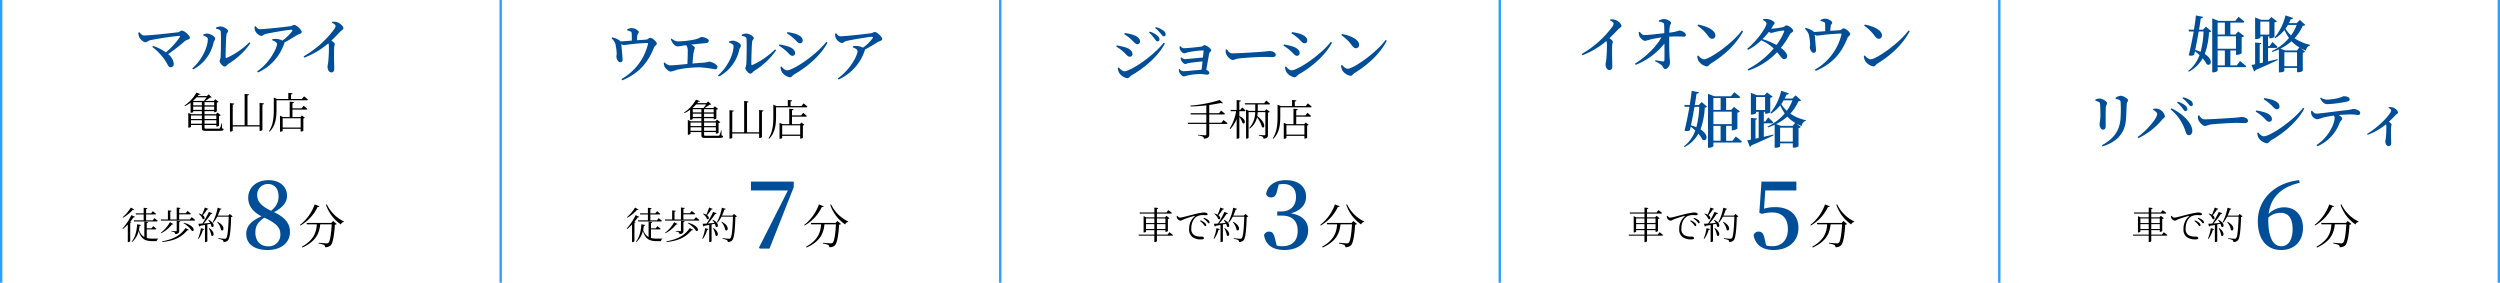 <svg xmlns="http://www.w3.org/2000/svg" width="1061" height="120" viewBox="0 0 1061 120">
  <g id="グループ_522" data-name="グループ 522" transform="translate(1180 -1728.75)">
    <path id="パス_6847" data-name="パス 6847" d="M0,0V120" transform="translate(-967.5 1728.75)" fill="none" stroke="#2d9dff" stroke-width="1"/>
    <path id="パス_6855" data-name="パス 6855" d="M0,0V120" transform="translate(-1179.5 1728.75)" fill="none" stroke="#2d9dff" stroke-width="1"/>
    <path id="パス_6839" data-name="パス 6839" d="M0,0V120" transform="translate(-755.5 1728.75)" fill="none" stroke="#2d9dff" stroke-width="1"/>
    <path id="パス_6835" data-name="パス 6835" d="M0,0V120" transform="translate(-543.5 1728.75)" fill="none" stroke="#2d9dff" stroke-width="1"/>
    <path id="パス_6829" data-name="パス 6829" d="M0,0V120" transform="translate(-331.5 1728.75)" fill="none" stroke="#2d9dff" stroke-width="1"/>
    <path id="パス_6827" data-name="パス 6827" d="M0,0V120" transform="translate(-119.5 1728.75)" fill="none" stroke="#2d9dff" stroke-width="1"/>
    <path id="パス_6849" data-name="パス 6849" d="M-23.454-1.98V-3.492h4.626V-1.98Zm4.626-3.51V-4h-4.626V-5.49Zm6.138,0V-4h-5V-5.49Zm-5,3.51V-3.492h5V-1.98ZM-22.5-7.866v-1.4h3.672v1.4Zm5.67-5.328a11.593,11.593,0,0,1-1.134,1.53h-4.32l-.252-.108a13.9,13.9,0,0,0,1.476-1.422ZM-22.5-11.16h3.672v1.368H-22.5Zm8.892,0v1.368h-4.086V-11.16Zm-4.086,3.294v-1.4h4.086v1.4Zm7.38,5.706h-.18a7.681,7.681,0,0,1-.684,2.088c-.126.18-.342.18-.666.18H-16.7c-.936,0-.99-.018-.99-.522V-1.44h5v.648h.18c.378,0,.954-.252.972-.378v-4.1a1.341,1.341,0,0,0,.738-.36l-1.422-1.1-.63.7h-4.842V-7.344h4.086v.486h.18a1.388,1.388,0,0,0,.954-.414v-3.672a1.565,1.565,0,0,0,.738-.342l-1.4-1.08-.648.7h-3.636a21.627,21.627,0,0,0,2.07-1.4c.342-.018.576-.036.7-.18l-1.314-1.206-.738.72h-3.888a7.908,7.908,0,0,0,.5-.648c.45.072.594,0,.684-.18l-1.728-.63A15.9,15.9,0,0,1-26.19-9.738l.162.252a13.34,13.34,0,0,0,2.412-1.44v4.284h.18c.558,0,.936-.288.936-.4v-.306h3.672V-6.03h-4.5l-1.26-.576V-.324h.18c.468,0,.954-.27.954-.4v-.72h4.626V-.414c0,1.332.216,1.458,2.16,1.458h4.716C-9.99,1.044-9.63.864-9.63.4c0-.2-.072-.27-.648-.432ZM5.67-10.818v9.45H.54V-13.95c.432-.072.594-.234.63-.486l-1.854-.216V-1.368h-5.04v-8.694c.468-.054.612-.234.648-.486l-1.836-.2V1.35h.234c.45,0,.954-.288.954-.45V-.828H5.67V1.044H5.9c.468,0,.972-.27.972-.414V-10.116c.468-.072.612-.252.666-.5ZM23.094-4.3V-.378H15.462V-4.3Zm.4-4.212H19.62v-2.16c.45-.072.612-.252.648-.5l-1.818-.18v6.534H15.66l-1.332-.558V1.386h.18c.576,0,.954-.252.954-.36V.162h7.632V1.314h.162a1.312,1.312,0,0,0,.99-.36V-4.212a1.136,1.136,0,0,0,.648-.306l-1.278-.99-.576.684H19.62V-7.992h5.832q.405,0,.486-.27c-.612-.576-1.566-1.35-1.566-1.35Zm.144-3.978H19.008V-14.4c.45-.072.63-.252.666-.5l-1.818-.18v2.592H13.068L11.7-13.068v4.986c0,3.186-.216,6.552-2.034,9.252l.252.2C12.654-1.3,12.852-5.13,12.852-8.1v-3.852h12.87c.252,0,.414-.09.45-.288-.612-.576-1.62-1.386-1.62-1.386Z" transform="translate(-1075.5 1783.25)"/>
    <path id="パス_6845" data-name="パス 6845" d="M-23.454-1.98V-3.492h4.626V-1.98Zm4.626-3.51V-4h-4.626V-5.49Zm6.138,0V-4h-5V-5.49Zm-5,3.51V-3.492h5V-1.98ZM-22.5-7.866v-1.4h3.672v1.4Zm5.67-5.328a11.593,11.593,0,0,1-1.134,1.53h-4.32l-.252-.108a13.9,13.9,0,0,0,1.476-1.422ZM-22.5-11.16h3.672v1.368H-22.5Zm8.892,0v1.368h-4.086V-11.16Zm-4.086,3.294v-1.4h4.086v1.4Zm7.38,5.706h-.18a7.681,7.681,0,0,1-.684,2.088c-.126.18-.342.18-.666.18H-16.7c-.936,0-.99-.018-.99-.522V-1.44h5v.648h.18c.378,0,.954-.252.972-.378v-4.1a1.341,1.341,0,0,0,.738-.36l-1.422-1.1-.63.7h-4.842V-7.344h4.086v.486h.18a1.388,1.388,0,0,0,.954-.414v-3.672a1.565,1.565,0,0,0,.738-.342l-1.4-1.08-.648.7h-3.636a21.627,21.627,0,0,0,2.07-1.4c.342-.018.576-.036.7-.18l-1.314-1.206-.738.72h-3.888a7.908,7.908,0,0,0,.5-.648c.45.072.594,0,.684-.18l-1.728-.63A15.9,15.9,0,0,1-26.19-9.738l.162.252a13.34,13.34,0,0,0,2.412-1.44v4.284h.18c.558,0,.936-.288.936-.4v-.306h3.672V-6.03h-4.5l-1.26-.576V-.324h.18c.468,0,.954-.27.954-.4v-.72h4.626V-.414c0,1.332.216,1.458,2.16,1.458h4.716C-9.99,1.044-9.63.864-9.63.4c0-.2-.072-.27-.648-.432ZM5.67-10.818v9.45H.54V-13.95c.432-.072.594-.234.63-.486l-1.854-.216V-1.368h-5.04v-8.694c.468-.054.612-.234.648-.486l-1.836-.2V1.35h.234c.45,0,.954-.288.954-.45V-.828H5.67V1.044H5.9c.468,0,.972-.27.972-.414V-10.116c.468-.072.612-.252.666-.5ZM23.094-4.3V-.378H15.462V-4.3Zm.4-4.212H19.62v-2.16c.45-.072.612-.252.648-.5l-1.818-.18v6.534H15.66l-1.332-.558V1.386h.18c.576,0,.954-.252.954-.36V.162h7.632V1.314h.162a1.312,1.312,0,0,0,.99-.36V-4.212a1.136,1.136,0,0,0,.648-.306l-1.278-.99-.576.684H19.62V-7.992h5.832q.405,0,.486-.27c-.612-.576-1.566-1.35-1.566-1.35Zm.144-3.978H19.008V-14.4c.45-.072.63-.252.666-.5l-1.818-.18v2.592H13.068L11.7-13.068v4.986c0,3.186-.216,6.552-2.034,9.252l.252.2C12.654-1.3,12.852-5.13,12.852-8.1v-3.852h12.87c.252,0,.414-.09.45-.288-.612-.576-1.62-1.386-1.62-1.386Z" transform="translate(-863.5 1786.25)"/>
    <path id="パス_6846" data-name="パス 6846" d="M-12.15-5.4H-17.3V-8.928h6.21c.252,0,.432-.09.468-.288-.63-.558-1.638-1.35-1.638-1.35l-.9,1.116H-17.3v-3.492c1.818-.252,3.492-.54,4.86-.864.486.2.81.2.972.036l-1.386-1.3a55,55,0,0,1-12.474,2.394l.072.36c2.232-.036,4.554-.216,6.714-.468v3.33h-6.7l.144.522h6.552V-5.4h-7.9l.162.5h7.74V-.558c0,.324-.126.468-.522.468-.5,0-3.006-.2-3.006-.2v.27A4.927,4.927,0,0,1-20.052.5a1.1,1.1,0,0,1,.522.864C-17.568,1.206-17.3.486-17.3-.486V-4.9h7.29a.431.431,0,0,0,.468-.288c-.63-.576-1.692-1.368-1.692-1.368Zm8.028-5.454h-.4v-3.492c.468-.072.612-.234.648-.5l-1.8-.2v4.194H-8.28l.126.54h2.268A19.448,19.448,0,0,1-8.64-2.934l.27.234a14.379,14.379,0,0,0,2.7-4.284v8.37h.252c.414,0,.9-.27.9-.432V-7.83A7.941,7.941,0,0,1-3.186-5.31c1.062.828,2.052-1.332-1.332-2.934v-2.07H-2.34a.422.422,0,0,0,.45-.288c-.54-.54-1.44-1.278-1.44-1.278Zm7.416-2.322H8.046a.431.431,0,0,0,.468-.288c-.612-.576-1.62-1.35-1.62-1.35L6.03-13.7H-2.232l.126.522H2.232v2.736H-.5l-1.17-.576V1.35h.18c.5,0,.882-.27.882-.414V-9.918H2.214A10.012,10.012,0,0,1-.342-3.168l.216.234a7.887,7.887,0,0,0,3.1-4.788A12.189,12.189,0,0,1,5.094-3.6c1.152,1.008,1.98-1.638-2.016-4.644a14.087,14.087,0,0,0,.2-1.674h3.24v9.45c0,.27-.108.378-.45.378C5.688-.09,3.78-.234,3.78-.234V.054A3.724,3.724,0,0,1,5.346.522a1.154,1.154,0,0,1,.414.828C7.434,1.188,7.614.594,7.614-.324V-9.7a1.294,1.294,0,0,0,.774-.36L6.912-11.178l-.576.738H3.294v-2.736ZM23.094-4.3V-.378H15.462V-4.3Zm.4-4.212H19.62v-2.16c.45-.072.612-.252.648-.5l-1.818-.18v6.534H15.66l-1.332-.558V1.386h.18c.576,0,.954-.252.954-.36V.162h7.632V1.314h.162a1.312,1.312,0,0,0,.99-.36V-4.212a1.136,1.136,0,0,0,.648-.306l-1.278-.99-.576.684H19.62V-7.992h5.832q.405,0,.486-.27c-.612-.576-1.566-1.35-1.566-1.35Zm.144-3.978H19.008V-14.4c.45-.072.63-.252.666-.5l-1.818-.18v2.592H13.068L11.7-13.068v4.986c0,3.186-.216,6.552-2.034,9.252l.252.2C12.654-1.3,12.852-5.13,12.852-8.1v-3.852h12.87c.252,0,.414-.09.45-.288-.612-.576-1.62-1.386-1.62-1.386Z" transform="translate(-649.5 1786.25)"/>
    <path id="パス_6851" data-name="パス 6851" d="M6.208-10.48H9.472V-8H5.264l.128.48h9.616c.224,0,.368-.08.416-.256-.528-.5-1.376-1.152-1.376-1.152L13.312-8h-2.8v-2.48H14.3c.224,0,.368-.08.416-.256-.528-.5-1.36-1.136-1.36-1.136l-.736.912H10.512v-1.776c.352-.064.5-.208.528-.416l-1.568-.16v2.352H6.08ZM4.016-13.408a16.915,16.915,0,0,1-3.44,4.08l.176.208a16.2,16.2,0,0,0,4.112-3.328c.352.08.512.016.608-.144Zm.256,3.2A24.651,24.651,0,0,1,.464-4.5L.656-4.3a19.454,19.454,0,0,0,2.08-1.92V1.248h.192A1.111,1.111,0,0,0,3.76.88V-6.96a.6.6,0,0,0,.48-.288l-.448-.176A18.28,18.28,0,0,0,5.168-9.28c.384.064.544,0,.64-.176Zm6.512,6.08h3.664c.224,0,.384-.08.432-.256-.528-.464-1.36-1.136-1.36-1.136l-.736.928h-2V-6.848c.352-.048.48-.208.512-.416L9.76-7.424V-.9A5.183,5.183,0,0,1,7.472-4c.128-.56.224-1.12.3-1.648.352-.016.528-.144.576-.368l-1.664-.3c-.112,2.512-.72,5.52-2.32,7.36l.176.176a8.823,8.823,0,0,0,2.8-4.7c1.024,3.424,2.8,4.32,5.888,4.32H15.04c.016-.432.192-.784.56-.848V-.24c-.624.016-1.728.016-2.256.016A10.214,10.214,0,0,1,10.784-.5ZM20.608-7.2a13.982,13.982,0,0,1-3.872,4.48l.144.208a13.512,13.512,0,0,0,4.608-3.744c.368.064.512-.016.592-.16Zm.64,3.952a2.561,2.561,0,0,1,1.3.384,1.044,1.044,0,0,1,.352.736c1.456-.144,1.648-.656,1.648-1.488V-7.232c.336-.064.48-.16.528-.384l-1.584-.176V-3.68c0,.224-.08.3-.336.3-.32,0-1.9-.112-1.9-.112Zm-3.872,4.48C21.824.7,25.12-.32,28.016-3.792c.4.08.576.048.672-.112l-1.424-.832C24.672-1.056,21.44.112,17.312.928Zm9.008-8.016A10.77,10.77,0,0,1,29.9-3.552c1.3.608,1.584-2.112-3.376-3.408ZM29.04-8.352h-4.5v-2.192h4.544c.224,0,.4-.08.432-.256-.56-.48-1.44-1.184-1.44-1.184l-.784.976H24.544v-1.808c.384-.048.544-.208.576-.432l-1.632-.176v5.072h-2.72v-3.28c.352-.064.5-.208.528-.416l-1.536-.16v3.856H16.688l.128.48H30.9c.24,0,.384-.08.432-.256-.56-.512-1.472-1.216-1.472-1.216Zm6.384-5.072a23.9,23.9,0,0,1-1.184,3.056,5.01,5.01,0,0,0-1.232-.512l-.16.144a5.315,5.315,0,0,1,1.68,2.176c.768.512,1.344-.624.064-1.584a18.042,18.042,0,0,0,1.792-2.432.54.54,0,0,0,.576-.272ZM32.8-.128a11.7,11.7,0,0,0,1.824-3.808c.352-.016.512-.16.576-.352l-1.44-.384a18.036,18.036,0,0,1-1.2,4.4ZM37.088-4.64a8.824,8.824,0,0,1,1.088,3.072c.96.88,1.936-1.232-.864-3.136Zm-.224-3.472a11.777,11.777,0,0,1,.8,1.232c-.992.08-1.936.16-2.752.224a29.67,29.67,0,0,0,3.12-4.048.583.583,0,0,0,.624-.272l-1.5-.592A36.39,36.39,0,0,1,34.4-6.624c-.736.048-1.328.08-1.712.08l.336,1.2a.521.521,0,0,0,.416-.32c.736-.128,1.424-.256,2.048-.384v7.28h.16c.5,0,.848-.256.848-.352V-6.256q.72-.144,1.344-.288a5.484,5.484,0,0,1,.416,1.216c.992.784,1.872-1.3-1.2-2.9ZM46.016-10.7l-.624.7H40.928a24.006,24.006,0,0,0,.992-2.544.555.555,0,0,0,.576-.32l-1.632-.48a21.575,21.575,0,0,1-2.112,6.192l.24.16A12.086,12.086,0,0,0,40.7-9.552h4.864C45.424-4.864,45.12-1.008,44.5-.416a.823.823,0,0,1-.688.24c-.4,0-1.824-.144-2.672-.24l-.016.288a6.859,6.859,0,0,1,1.9.528.887.887,0,0,1,.32.8A2.489,2.489,0,0,0,45.312.432c.8-.944,1.152-4.8,1.28-9.84a.981.981,0,0,0,.672-.256ZM40.656-7.28A7.051,7.051,0,0,1,42.32-3.888c1.1.944,2.128-1.664-1.488-3.488Z" transform="translate(-1128.5 1830.25)"/>
    <path id="パス_6842" data-name="パス 6842" d="M6.208-10.48H9.472V-8H5.264l.128.48h9.616c.224,0,.368-.08.416-.256-.528-.5-1.376-1.152-1.376-1.152L13.312-8h-2.8v-2.48H14.3c.224,0,.368-.08.416-.256-.528-.5-1.36-1.136-1.36-1.136l-.736.912H10.512v-1.776c.352-.064.5-.208.528-.416l-1.568-.16v2.352H6.08ZM4.016-13.408a16.915,16.915,0,0,1-3.44,4.08l.176.208a16.2,16.2,0,0,0,4.112-3.328c.352.08.512.016.608-.144Zm.256,3.2A24.651,24.651,0,0,1,.464-4.5L.656-4.3a19.454,19.454,0,0,0,2.08-1.92V1.248h.192A1.111,1.111,0,0,0,3.76.88V-6.96a.6.6,0,0,0,.48-.288l-.448-.176A18.28,18.28,0,0,0,5.168-9.28c.384.064.544,0,.64-.176Zm6.512,6.08h3.664c.224,0,.384-.08.432-.256-.528-.464-1.36-1.136-1.36-1.136l-.736.928h-2V-6.848c.352-.048.48-.208.512-.416L9.76-7.424V-.9A5.183,5.183,0,0,1,7.472-4c.128-.56.224-1.12.3-1.648.352-.016.528-.144.576-.368l-1.664-.3c-.112,2.512-.72,5.52-2.32,7.36l.176.176a8.823,8.823,0,0,0,2.8-4.7c1.024,3.424,2.8,4.32,5.888,4.32H15.04c.016-.432.192-.784.56-.848V-.24c-.624.016-1.728.016-2.256.016A10.214,10.214,0,0,1,10.784-.5ZM20.608-7.2a13.982,13.982,0,0,1-3.872,4.48l.144.208a13.512,13.512,0,0,0,4.608-3.744c.368.064.512-.016.592-.16Zm.64,3.952a2.561,2.561,0,0,1,1.3.384,1.044,1.044,0,0,1,.352.736c1.456-.144,1.648-.656,1.648-1.488V-7.232c.336-.064.48-.16.528-.384l-1.584-.176V-3.68c0,.224-.08.3-.336.3-.32,0-1.9-.112-1.9-.112Zm-3.872,4.48C21.824.7,25.12-.32,28.016-3.792c.4.08.576.048.672-.112l-1.424-.832C24.672-1.056,21.44.112,17.312.928Zm9.008-8.016A10.77,10.77,0,0,1,29.9-3.552c1.3.608,1.584-2.112-3.376-3.408ZM29.04-8.352h-4.5v-2.192h4.544c.224,0,.4-.08.432-.256-.56-.48-1.44-1.184-1.44-1.184l-.784.976H24.544v-1.808c.384-.048.544-.208.576-.432l-1.632-.176v5.072h-2.72v-3.28c.352-.064.5-.208.528-.416l-1.536-.16v3.856H16.688l.128.48H30.9c.24,0,.384-.08.432-.256-.56-.512-1.472-1.216-1.472-1.216Zm6.384-5.072a23.9,23.9,0,0,1-1.184,3.056,5.01,5.01,0,0,0-1.232-.512l-.16.144a5.315,5.315,0,0,1,1.68,2.176c.768.512,1.344-.624.064-1.584a18.042,18.042,0,0,0,1.792-2.432.54.54,0,0,0,.576-.272ZM32.8-.128a11.7,11.7,0,0,0,1.824-3.808c.352-.016.512-.16.576-.352l-1.44-.384a18.036,18.036,0,0,1-1.2,4.4ZM37.088-4.64a8.824,8.824,0,0,1,1.088,3.072c.96.88,1.936-1.232-.864-3.136Zm-.224-3.472a11.777,11.777,0,0,1,.8,1.232c-.992.08-1.936.16-2.752.224a29.67,29.67,0,0,0,3.12-4.048.583.583,0,0,0,.624-.272l-1.5-.592A36.39,36.39,0,0,1,34.4-6.624c-.736.048-1.328.08-1.712.08l.336,1.2a.521.521,0,0,0,.416-.32c.736-.128,1.424-.256,2.048-.384v7.28h.16c.5,0,.848-.256.848-.352V-6.256q.72-.144,1.344-.288a5.484,5.484,0,0,1,.416,1.216c.992.784,1.872-1.3-1.2-2.9ZM46.016-10.7l-.624.7H40.928a24.006,24.006,0,0,0,.992-2.544.555.555,0,0,0,.576-.32l-1.632-.48a21.575,21.575,0,0,1-2.112,6.192l.24.16A12.086,12.086,0,0,0,40.7-9.552h4.864C45.424-4.864,45.12-1.008,44.5-.416a.823.823,0,0,1-.688.24c-.4,0-1.824-.144-2.672-.24l-.016.288a6.859,6.859,0,0,1,1.9.528.887.887,0,0,1,.32.8A2.489,2.489,0,0,0,45.312.432c.8-.944,1.152-4.8,1.28-9.84a.981.981,0,0,0,.672-.256ZM40.656-7.28A7.051,7.051,0,0,1,42.32-3.888c1.1.944,2.128-1.664-1.488-3.488Z" transform="translate(-914.5 1830.25)"/>
    <path id="パス_6836" data-name="パス 6836" d="M3.872-4.3V-6.368H7.408V-4.3Zm3.536-4.48v1.936H3.872V-8.784Zm4.7,0v1.936H8.5V-8.784ZM8.5-4.3V-6.368h3.616V-4.3Zm4.5,2.368H8.5v-1.9h3.616V-3.1h.16a1.377,1.377,0,0,0,.88-.352V-8.592a1.2,1.2,0,0,0,.688-.3l-1.3-1.024-.592.656H8.5v-1.6h5.952c.224,0,.384-.08.432-.256-.592-.512-1.536-1.2-1.536-1.2l-.816.992H8.5v-1.456c.384-.064.512-.224.56-.448l-1.648-.192v2.1H1.12l.144.464H7.408v1.6H3.984L2.848-9.776v6.928h.176c.416,0,.848-.256.848-.352v-.64H7.408v1.9H.7l.128.464H7.408v2.72h.224c.4,0,.864-.256.864-.4v-2.32h6.416c.224,0,.368-.08.416-.256C14.752-2.24,13.84-2.96,13.84-2.96Zm3.9-7.888a3.925,3.925,0,0,0,.064.736A1.985,1.985,0,0,0,18.5-7.84a2.686,2.686,0,0,0,.976-.4A33.79,33.79,0,0,1,24.5-9.872c.176-.048.192.048.08.144a6.706,6.706,0,0,0-2.4,5.424A3.818,3.818,0,0,0,23.712-.8a6.082,6.082,0,0,0,3.6.9c.72,0,1.152-.144,1.152-.528,0-.4-.528-.672-.912-.672a6.026,6.026,0,0,1-3.1-.528A3,3,0,0,1,23.088-4.5c0-3.2,1.6-4.688,2.32-5.12a5.371,5.371,0,0,1,2.688-.592c.592,0,1.072.048,1.376.048.352,0,.544-.192.544-.416s-.128-.4-.48-.56a3.257,3.257,0,0,0-1.136-.176,21.6,21.6,0,0,0-3.632.656c-2.64.608-5.728,1.536-6.56,1.536a1.427,1.427,0,0,1-1.008-.8ZM28.224-8.768a8.092,8.092,0,0,1,1.488,1.28c.336.4.5.768.752.768.24,0,.368-.144.368-.416a1.269,1.269,0,0,0-.592-.992,6.424,6.424,0,0,0-1.808-.928ZM26.8-7.712A9.052,9.052,0,0,1,28.272-6.32c.32.416.5.784.736.784a.371.371,0,0,0,.384-.416,1.336,1.336,0,0,0-.544-.96,6.082,6.082,0,0,0-1.824-1.072Zm8.624-5.712a23.9,23.9,0,0,1-1.184,3.056,5.01,5.01,0,0,0-1.232-.512l-.16.144a5.315,5.315,0,0,1,1.68,2.176c.768.512,1.344-.624.064-1.584a18.042,18.042,0,0,0,1.792-2.432.54.54,0,0,0,.576-.272ZM32.8-.128a11.7,11.7,0,0,0,1.824-3.808c.352-.016.512-.16.576-.352l-1.44-.384a18.036,18.036,0,0,1-1.2,4.4ZM37.088-4.64a8.824,8.824,0,0,1,1.088,3.072c.96.88,1.936-1.232-.864-3.136Zm-.224-3.472a11.777,11.777,0,0,1,.8,1.232c-.992.08-1.936.16-2.752.224a29.67,29.67,0,0,0,3.12-4.048.583.583,0,0,0,.624-.272l-1.5-.592A36.39,36.39,0,0,1,34.4-6.624c-.736.048-1.328.08-1.712.08l.336,1.2a.521.521,0,0,0,.416-.32c.736-.128,1.424-.256,2.048-.384v7.28h.16c.5,0,.848-.256.848-.352V-6.256q.72-.144,1.344-.288a5.484,5.484,0,0,1,.416,1.216c.992.784,1.872-1.3-1.2-2.9ZM46.016-10.7l-.624.7H40.928a24.006,24.006,0,0,0,.992-2.544.555.555,0,0,0,.576-.32l-1.632-.48a21.575,21.575,0,0,1-2.112,6.192l.24.16A12.086,12.086,0,0,0,40.7-9.552h4.864C45.424-4.864,45.12-1.008,44.5-.416a.823.823,0,0,1-.688.24c-.4,0-1.824-.144-2.672-.24l-.016.288a6.859,6.859,0,0,1,1.9.528.887.887,0,0,1,.32.8A2.489,2.489,0,0,0,45.312.432c.8-.944,1.152-4.8,1.28-9.84a.981.981,0,0,0,.672-.256ZM40.656-7.28A7.051,7.051,0,0,1,42.32-3.888c1.1.944,2.128-1.664-1.488-3.488Z" transform="translate(-697.5 1830.25)"/>
    <path id="パス_6832" data-name="パス 6832" d="M3.872-4.3V-6.368H7.408V-4.3Zm3.536-4.48v1.936H3.872V-8.784Zm4.7,0v1.936H8.5V-8.784ZM8.5-4.3V-6.368h3.616V-4.3Zm4.5,2.368H8.5v-1.9h3.616V-3.1h.16a1.377,1.377,0,0,0,.88-.352V-8.592a1.2,1.2,0,0,0,.688-.3l-1.3-1.024-.592.656H8.5v-1.6h5.952c.224,0,.384-.08.432-.256-.592-.512-1.536-1.2-1.536-1.2l-.816.992H8.5v-1.456c.384-.064.512-.224.56-.448l-1.648-.192v2.1H1.12l.144.464H7.408v1.6H3.984L2.848-9.776v6.928h.176c.416,0,.848-.256.848-.352v-.64H7.408v1.9H.7l.128.464H7.408v2.72h.224c.4,0,.864-.256.864-.4v-2.32h6.416c.224,0,.368-.08.416-.256C14.752-2.24,13.84-2.96,13.84-2.96Zm3.9-7.888a3.925,3.925,0,0,0,.064.736A1.985,1.985,0,0,0,18.5-7.84a2.686,2.686,0,0,0,.976-.4A33.79,33.79,0,0,1,24.5-9.872c.176-.048.192.048.08.144a6.706,6.706,0,0,0-2.4,5.424A3.818,3.818,0,0,0,23.712-.8a6.082,6.082,0,0,0,3.6.9c.72,0,1.152-.144,1.152-.528,0-.4-.528-.672-.912-.672a6.026,6.026,0,0,1-3.1-.528A3,3,0,0,1,23.088-4.5c0-3.2,1.6-4.688,2.32-5.12a5.371,5.371,0,0,1,2.688-.592c.592,0,1.072.048,1.376.048.352,0,.544-.192.544-.416s-.128-.4-.48-.56a3.257,3.257,0,0,0-1.136-.176,21.6,21.6,0,0,0-3.632.656c-2.64.608-5.728,1.536-6.56,1.536a1.427,1.427,0,0,1-1.008-.8ZM28.224-8.768a8.092,8.092,0,0,1,1.488,1.28c.336.4.5.768.752.768.24,0,.368-.144.368-.416a1.269,1.269,0,0,0-.592-.992,6.424,6.424,0,0,0-1.808-.928ZM26.8-7.712A9.052,9.052,0,0,1,28.272-6.32c.32.416.5.784.736.784a.371.371,0,0,0,.384-.416,1.336,1.336,0,0,0-.544-.96,6.082,6.082,0,0,0-1.824-1.072Zm8.624-5.712a23.9,23.9,0,0,1-1.184,3.056,5.01,5.01,0,0,0-1.232-.512l-.16.144a5.315,5.315,0,0,1,1.68,2.176c.768.512,1.344-.624.064-1.584a18.042,18.042,0,0,0,1.792-2.432.54.54,0,0,0,.576-.272ZM32.8-.128a11.7,11.7,0,0,0,1.824-3.808c.352-.016.512-.16.576-.352l-1.44-.384a18.036,18.036,0,0,1-1.2,4.4ZM37.088-4.64a8.824,8.824,0,0,1,1.088,3.072c.96.88,1.936-1.232-.864-3.136Zm-.224-3.472a11.777,11.777,0,0,1,.8,1.232c-.992.08-1.936.16-2.752.224a29.67,29.67,0,0,0,3.12-4.048.583.583,0,0,0,.624-.272l-1.5-.592A36.39,36.39,0,0,1,34.4-6.624c-.736.048-1.328.08-1.712.08l.336,1.2a.521.521,0,0,0,.416-.32c.736-.128,1.424-.256,2.048-.384v7.28h.16c.5,0,.848-.256.848-.352V-6.256q.72-.144,1.344-.288a5.484,5.484,0,0,1,.416,1.216c.992.784,1.872-1.3-1.2-2.9ZM46.016-10.7l-.624.7H40.928a24.006,24.006,0,0,0,.992-2.544.555.555,0,0,0,.576-.32l-1.632-.48a21.575,21.575,0,0,1-2.112,6.192l.24.16A12.086,12.086,0,0,0,40.7-9.552h4.864C45.424-4.864,45.12-1.008,44.5-.416a.823.823,0,0,1-.688.24c-.4,0-1.824-.144-2.672-.24l-.016.288a6.859,6.859,0,0,1,1.9.528.887.887,0,0,1,.32.8A2.489,2.489,0,0,0,45.312.432c.8-.944,1.152-4.8,1.28-9.84a.981.981,0,0,0,.672-.256ZM40.656-7.28A7.051,7.051,0,0,1,42.32-3.888c1.1.944,2.128-1.664-1.488-3.488Z" transform="translate(-489.5 1830.25)"/>
    <path id="パス_6830" data-name="パス 6830" d="M3.872-4.3V-6.368H7.408V-4.3Zm3.536-4.48v1.936H3.872V-8.784Zm4.7,0v1.936H8.5V-8.784ZM8.5-4.3V-6.368h3.616V-4.3Zm4.5,2.368H8.5v-1.9h3.616V-3.1h.16a1.377,1.377,0,0,0,.88-.352V-8.592a1.2,1.2,0,0,0,.688-.3l-1.3-1.024-.592.656H8.5v-1.6h5.952c.224,0,.384-.08.432-.256-.592-.512-1.536-1.2-1.536-1.2l-.816.992H8.5v-1.456c.384-.064.512-.224.56-.448l-1.648-.192v2.1H1.12l.144.464H7.408v1.6H3.984L2.848-9.776v6.928h.176c.416,0,.848-.256.848-.352v-.64H7.408v1.9H.7l.128.464H7.408v2.72h.224c.4,0,.864-.256.864-.4v-2.32h6.416c.224,0,.368-.08.416-.256C14.752-2.24,13.84-2.96,13.84-2.96Zm3.9-7.888a3.925,3.925,0,0,0,.064.736A1.985,1.985,0,0,0,18.5-7.84a2.686,2.686,0,0,0,.976-.4A33.79,33.79,0,0,1,24.5-9.872c.176-.048.192.048.08.144a6.706,6.706,0,0,0-2.4,5.424A3.818,3.818,0,0,0,23.712-.8a6.082,6.082,0,0,0,3.6.9c.72,0,1.152-.144,1.152-.528,0-.4-.528-.672-.912-.672a6.026,6.026,0,0,1-3.1-.528A3,3,0,0,1,23.088-4.5c0-3.2,1.6-4.688,2.32-5.12a5.371,5.371,0,0,1,2.688-.592c.592,0,1.072.048,1.376.048.352,0,.544-.192.544-.416s-.128-.4-.48-.56a3.257,3.257,0,0,0-1.136-.176,21.6,21.6,0,0,0-3.632.656c-2.64.608-5.728,1.536-6.56,1.536a1.427,1.427,0,0,1-1.008-.8ZM28.224-8.768a8.092,8.092,0,0,1,1.488,1.28c.336.4.5.768.752.768.24,0,.368-.144.368-.416a1.269,1.269,0,0,0-.592-.992,6.424,6.424,0,0,0-1.808-.928ZM26.8-7.712A9.052,9.052,0,0,1,28.272-6.32c.32.416.5.784.736.784a.371.371,0,0,0,.384-.416,1.336,1.336,0,0,0-.544-.96,6.082,6.082,0,0,0-1.824-1.072Zm8.624-5.712a23.9,23.9,0,0,1-1.184,3.056,5.01,5.01,0,0,0-1.232-.512l-.16.144a5.315,5.315,0,0,1,1.68,2.176c.768.512,1.344-.624.064-1.584a18.042,18.042,0,0,0,1.792-2.432.54.54,0,0,0,.576-.272ZM32.8-.128a11.7,11.7,0,0,0,1.824-3.808c.352-.016.512-.16.576-.352l-1.44-.384a18.036,18.036,0,0,1-1.2,4.4ZM37.088-4.64a8.824,8.824,0,0,1,1.088,3.072c.96.88,1.936-1.232-.864-3.136Zm-.224-3.472a11.777,11.777,0,0,1,.8,1.232c-.992.08-1.936.16-2.752.224a29.67,29.67,0,0,0,3.12-4.048.583.583,0,0,0,.624-.272l-1.5-.592A36.39,36.39,0,0,1,34.4-6.624c-.736.048-1.328.08-1.712.08l.336,1.2a.521.521,0,0,0,.416-.32c.736-.128,1.424-.256,2.048-.384v7.28h.16c.5,0,.848-.256.848-.352V-6.256q.72-.144,1.344-.288a5.484,5.484,0,0,1,.416,1.216c.992.784,1.872-1.3-1.2-2.9ZM46.016-10.7l-.624.7H40.928a24.006,24.006,0,0,0,.992-2.544.555.555,0,0,0,.576-.32l-1.632-.48a21.575,21.575,0,0,1-2.112,6.192l.24.16A12.086,12.086,0,0,0,40.7-9.552h4.864C45.424-4.864,45.12-1.008,44.5-.416a.823.823,0,0,1-.688.24c-.4,0-1.824-.144-2.672-.24l-.016.288a6.859,6.859,0,0,1,1.9.528.887.887,0,0,1,.32.8A2.489,2.489,0,0,0,45.312.432c.8-.944,1.152-4.8,1.28-9.84a.981.981,0,0,0,.672-.256ZM40.656-7.28A7.051,7.051,0,0,1,42.32-3.888c1.1.944,2.128-1.664-1.488-3.488Z" transform="translate(-275.5 1830.25)"/>
    <path id="パス_6848" data-name="パス 6848" d="M7.04-16.74A18.981,18.981,0,0,1,.8-8.04l.18.26a17.825,17.825,0,0,0,7.32-7.9c.5.06.68-.06.76-.28ZM14.12-8.9H3.58l.18.6h4.2c-.18,2.96-.98,6.54-6.38,9.52l.26.32C8-1.24,9.06-4.98,9.4-8.3h4.88c-.22,4-.7,7.24-1.4,7.82a1.018,1.018,0,0,1-.82.26c-.5,0-2.28-.16-3.3-.26l-.02.34a8.037,8.037,0,0,1,2.28.6,1.06,1.06,0,0,1,.44.96A3.246,3.246,0,0,0,13.82.64c.96-.92,1.54-4.38,1.8-8.78a1.309,1.309,0,0,0,.8-.3L14.88-9.72Zm-2.28-7.7a16.467,16.467,0,0,0,6.34,8.36,1.478,1.478,0,0,1,1.24-1.04l.06-.22a15.573,15.573,0,0,1-7.3-7.3Z" transform="translate(-1053.5 1832.25)"/>
    <path id="パス_6840" data-name="パス 6840" d="M7.04-16.74A18.981,18.981,0,0,1,.8-8.04l.18.26a17.825,17.825,0,0,0,7.32-7.9c.5.06.68-.06.76-.28ZM14.12-8.9H3.58l.18.6h4.2c-.18,2.96-.98,6.54-6.38,9.52l.26.32C8-1.24,9.06-4.98,9.4-8.3h4.88c-.22,4-.7,7.24-1.4,7.82a1.018,1.018,0,0,1-.82.26c-.5,0-2.28-.16-3.3-.26l-.02.34a8.037,8.037,0,0,1,2.28.6,1.06,1.06,0,0,1,.44.96A3.246,3.246,0,0,0,13.82.64c.96-.92,1.54-4.38,1.8-8.78a1.309,1.309,0,0,0,.8-.3L14.88-9.72Zm-2.28-7.7a16.467,16.467,0,0,0,6.34,8.36,1.478,1.478,0,0,1,1.24-1.04l.06-.22a15.573,15.573,0,0,1-7.3-7.3Z" transform="translate(-839.5 1832.25)"/>
    <path id="パス_6837" data-name="パス 6837" d="M7.04-16.74A18.981,18.981,0,0,1,.8-8.04l.18.26a17.825,17.825,0,0,0,7.32-7.9c.5.06.68-.06.76-.28ZM14.12-8.9H3.58l.18.6h4.2c-.18,2.96-.98,6.54-6.38,9.52l.26.32C8-1.24,9.06-4.98,9.4-8.3h4.88c-.22,4-.7,7.24-1.4,7.82a1.018,1.018,0,0,1-.82.26c-.5,0-2.28-.16-3.3-.26l-.02.34a8.037,8.037,0,0,1,2.28.6,1.06,1.06,0,0,1,.44.96A3.246,3.246,0,0,0,13.82.64c.96-.92,1.54-4.38,1.8-8.78a1.309,1.309,0,0,0,.8-.3L14.88-9.72Zm-2.28-7.7a16.467,16.467,0,0,0,6.34,8.36,1.478,1.478,0,0,1,1.24-1.04l.06-.22a15.573,15.573,0,0,1-7.3-7.3Z" transform="translate(-620.5 1832.25)"/>
    <path id="パス_6833" data-name="パス 6833" d="M7.04-16.74A18.981,18.981,0,0,1,.8-8.04l.18.26a17.825,17.825,0,0,0,7.32-7.9c.5.06.68-.06.76-.28ZM14.12-8.9H3.58l.18.6h4.2c-.18,2.96-.98,6.54-6.38,9.52l.26.32C8-1.24,9.06-4.98,9.4-8.3h4.88c-.22,4-.7,7.24-1.4,7.82a1.018,1.018,0,0,1-.82.26c-.5,0-2.28-.16-3.3-.26l-.02.34a8.037,8.037,0,0,1,2.28.6,1.06,1.06,0,0,1,.44.96A3.246,3.246,0,0,0,13.82.64c.96-.92,1.54-4.38,1.8-8.78a1.309,1.309,0,0,0,.8-.3L14.88-9.72Zm-2.28-7.7a16.467,16.467,0,0,0,6.34,8.36,1.478,1.478,0,0,1,1.24-1.04l.06-.22a15.573,15.573,0,0,1-7.3-7.3Z" transform="translate(-412.5 1832.25)"/>
    <path id="パス_6831" data-name="パス 6831" d="M7.04-16.74A18.981,18.981,0,0,1,.8-8.04l.18.26a17.825,17.825,0,0,0,7.32-7.9c.5.06.68-.06.76-.28ZM14.12-8.9H3.58l.18.6h4.2c-.18,2.96-.98,6.54-6.38,9.52l.26.32C8-1.24,9.06-4.98,9.4-8.3h4.88c-.22,4-.7,7.24-1.4,7.82a1.018,1.018,0,0,1-.82.26c-.5,0-2.28-.16-3.3-.26l-.02.34a8.037,8.037,0,0,1,2.28.6,1.06,1.06,0,0,1,.44.96A3.246,3.246,0,0,0,13.82.64c.96-.92,1.54-4.38,1.8-8.78a1.309,1.309,0,0,0,.8-.3L14.88-9.72Zm-2.28-7.7a16.467,16.467,0,0,0,6.34,8.36,1.478,1.478,0,0,1,1.24-1.04l.06-.22a15.573,15.573,0,0,1-7.3-7.3Z" transform="translate(-198.5 1832.25)"/>
    <path id="パス_6854" data-name="パス 6854" d="M-45.786-15.652a5.146,5.146,0,0,0,.338,1.82c.39.936,1.768,2.262,2.678,2.262.65,0,1.248-.676,1.9-.832A116.185,116.185,0,0,1-28.5-14.274c.364-.026.494.182.286.546a30.865,30.865,0,0,1-5.9,6.448,19.539,19.539,0,0,0-5.46-2.73l-.286.442a22.285,22.285,0,0,1,4,3.822c2.6,2.99,2.548,4.784,3.744,4.784A1.289,1.289,0,0,0-30.758-2.34,5.881,5.881,0,0,0-33.15-6.526a85.3,85.3,0,0,0,7.176-5.564c.962-.78,2.054-.494,2.054-1.4,0-1.014-2.366-3.016-3.406-3.016-.572,0-.962.624-1.612.7-2.34.286-11.7,1.352-14.4,1.352-.884,0-1.378-.676-2.028-1.378Zm32.994-1.638c1.274.208,1.976.572,2,1.274.156,2.5.026,9.308-.078,10.66-.1,1.014-.416,1.3-.416,1.82,0,.65,1.326,2.288,2.132,2.288.65,0,1.066-.806,1.664-1.2A31.281,31.281,0,0,0,1.794-11.18l-.468-.364a32.894,32.894,0,0,1-9.568,6.6c-.312.13-.494.026-.494-.338-.026-1.9.156-8.06.338-9.438.1-.91.7-.988.7-1.612,0-.754-1.95-1.924-3.2-1.924a4.067,4.067,0,0,0-1.924.494ZM-16.3-12.9c0,3.484-2.574,8.97-6.6,12.4l.39.468a16.9,16.9,0,0,0,8.658-11.44c.13-.65.676-1.014.676-1.638,0-.936-2.132-2.08-3.224-2.132A4.8,4.8,0,0,0-18.2-14.9v.494C-17.42-14.144-16.3-13.728-16.3-12.9Zm19.838-5.33a4.35,4.35,0,0,0,.26,1.794A3.9,3.9,0,0,0,6.37-14.248c.728,0,.936-.6,1.95-.858,2.73-.624,9.62-1.768,10.764-1.768.52,0,.65.1.364.624a18.612,18.612,0,0,1-4.082,3.978,6.362,6.362,0,0,0-2.522-.7A8.166,8.166,0,0,0,11.1-12.9l-.078.468c1.092.442,2.028.884,2.028,1.69C13.052-9,9.7-2.548,4.628.754l.39.494a20.688,20.688,0,0,0,11.05-12.142,1.07,1.07,0,0,0,.078-.546c2.236-1.17,4.368-2.5,5.512-3.224.6-.39,1.872-.494,1.872-1.274,0-.936-2.262-2.99-3.146-2.99-.546,0-.884.442-1.664.546-1.69.26-10.842,1.274-12.922,1.274-.806,0-1.144-.468-1.794-1.274ZM36.4-19.838c.936.468,1.534.91,1.534,1.378a3.459,3.459,0,0,1-.7,1.482A42.389,42.389,0,0,1,24.362-5.59l.312.546a35.073,35.073,0,0,0,10.14-6.032,2.227,2.227,0,0,1,.26,1.066,58.9,58.9,0,0,1-.286,6.916c-.1.858-.286,1.4-.286,1.9,0,1.118.546,2.418,1.69,2.418.78,0,1.17-.546,1.17-1.586,0-1.43-.182-5.278-.052-8.892.052-.7.26-1.118.26-1.534,0-.442-.624-.936-1.43-1.482,1.586-1.508,2.886-2.912,3.822-3.874.728-.754,1.274-.728,1.274-1.4,0-.806-1.378-2.132-2.626-2.522a5.6,5.6,0,0,0-2.054-.208Z" transform="translate(-1075.5 1758.25)" fill="#004e97"/>
    <path id="パス_6852" data-name="パス 6852" d="M-50.3-19.578a6.191,6.191,0,0,1,1.43.442c.416.208.442.442.468.988.026.7.052,2,.052,2.886-1.508.1-3.3.26-4.784.338a2.857,2.857,0,0,0-.858-.676,10.293,10.293,0,0,0-2.7-1.066l-.26.416a6.4,6.4,0,0,1,1.612,2.366,23.706,23.706,0,0,1,.572,4.238c-.026.494-.156.936-.13,1.222.026.936.728,2.366,1.638,2.34a.96.96,0,0,0,.988-1.092c0-.754-.442-5.33-.546-6.63a1.813,1.813,0,0,0,1.118.416c.806,0,3.978-.65,9.828-.858.39-.026.442.078.364.494A23.482,23.482,0,0,1-52.767,1.066l.39.52c7.1-2.99,10.972-7.592,13.494-14.04.234-.6,1.144-.962,1.144-1.56,0-.728-1.846-2.444-2.834-2.444-.494,0-.936.65-1.456.728-.988.13-2.652.208-4.16.312.026-.7.078-1.482.156-2,.1-.806.624-.91.624-1.508,0-.572-1.638-1.664-2.99-1.664a4.963,4.963,0,0,0-1.924.546Zm18.486,3.692A5.922,5.922,0,0,0-30.8-14.014a2.613,2.613,0,0,0,1.846,1.2c.728,0,1.95-.26,3.692-.52a4.1,4.1,0,0,1,.65,2.47c0,1.3-.052,3.744-.156,5.512-3.224.312-6.24.6-7.254.6a3.157,3.157,0,0,1-2.34-1.248l-.416.156a4.5,4.5,0,0,0,.312,1.612c.338.728,1.716,2.106,2.626,2.106a13.853,13.853,0,0,0,2.548-.754,46.2,46.2,0,0,1,9.958-1.04,55.052,55.052,0,0,1,6.292.832.955.955,0,0,0,1.014-1.014c0-.988-2.34-2.236-3.588-2.236a13.619,13.619,0,0,1-2.054.416c-1.352.078-3.094.208-4.914.39.1-1.768.286-3.744.468-4.862a17.653,17.653,0,0,0,.494-1.742c0-.546-.7-1.04-1.586-1.43,2.7-.312,5.382-.546,6.37-.65.858-.078,1.144-.52,1.144-1.066,0-.728-1.872-1.508-3.12-1.508-.65,0-.52.728-4.186,1.3a41.056,41.056,0,0,1-5.72.572,4.36,4.36,0,0,1-2.73-1.222Zm30.134-1.4c1.274.208,1.976.572,2,1.274.156,2.5.026,9.308-.078,10.66-.1,1.014-.416,1.3-.416,1.82,0,.65,1.326,2.288,2.132,2.288.65,0,1.066-.806,1.664-1.2a31.281,31.281,0,0,0,9.282-8.736l-.468-.364a32.894,32.894,0,0,1-9.568,6.6c-.312.13-.494.026-.494-.338-.026-1.9.156-8.06.338-9.438.1-.91.7-.988.7-1.612,0-.754-1.95-1.924-3.2-1.924a4.067,4.067,0,0,0-1.924.494ZM-5.187-12.9c0,3.484-2.574,8.97-6.6,12.4l.39.468a16.9,16.9,0,0,0,8.658-11.44c.13-.65.676-1.014.676-1.638,0-.936-2.132-2.08-3.224-2.132a4.8,4.8,0,0,0-1.794.338v.494C-6.3-14.144-5.187-13.728-5.187-12.9Zm25.4-3.432c1.378,1.2,1.872,2.21,2.886,2.21a1.112,1.112,0,0,0,1.066-1.17c0-1.326-1.2-2.184-2.99-2.834a23.451,23.451,0,0,0-3.51-.754l-.208.494A19.753,19.753,0,0,1,20.215-16.328ZM17.537-2.652c-.962,0-1.794-.962-2.418-1.638l-.39.208a5.079,5.079,0,0,0,.624,2.21A5.412,5.412,0,0,0,18.707.312c.806,0,1.118-.78,1.82-1.222,5.72-3.25,11.44-8.242,14.17-13.52l-.52-.312C29.653-8.918,20.007-2.652,17.537-2.652Zm-.494-8.268c1.274,1.04,1.742,2.106,2.782,2.106a1.084,1.084,0,0,0,1.118-1.17c0-1.352-1.43-2.34-3.172-2.86a28.47,28.47,0,0,0-3.484-.78l-.208.52A15.525,15.525,0,0,1,17.043-10.92Zm20.878-7.306a4.35,4.35,0,0,0,.26,1.794,3.9,3.9,0,0,0,2.574,2.184c.728,0,.936-.6,1.95-.858,2.73-.624,9.62-1.768,10.764-1.768.52,0,.65.1.364.624a18.612,18.612,0,0,1-4.082,3.978,6.362,6.362,0,0,0-2.522-.7,8.166,8.166,0,0,0-1.742.078l-.078.468c1.092.442,2.028.884,2.028,1.69,0,1.742-3.354,8.19-8.424,11.492l.39.494a20.688,20.688,0,0,0,11.05-12.142,1.07,1.07,0,0,0,.078-.546c2.236-1.17,4.368-2.5,5.512-3.224.6-.39,1.872-.494,1.872-1.274,0-.936-2.262-2.99-3.146-2.99-.546,0-.884.442-1.664.546-1.69.26-10.842,1.274-12.922,1.274-.806,0-1.144-.468-1.794-1.274Z" transform="translate(-863.5 1761.25)" fill="#004e97"/>
    <path id="パス_6853" data-name="パス 6853" d="M-39.273-14.95a.813.813,0,0,0,.858-.832,2.083,2.083,0,0,0-.832-1.534,9.346,9.346,0,0,0-3.276-1.768l-.312.39a16.055,16.055,0,0,1,2.366,2.678C-40-15.366-39.689-14.95-39.273-14.95Zm2.7-2.132a.744.744,0,0,0,.78-.806,2.092,2.092,0,0,0-.936-1.612,9.83,9.83,0,0,0-3.224-1.508l-.286.39A16.219,16.219,0,0,1-37.869-18.2C-37.323-17.55-37.037-17.082-36.569-17.082Zm-14.04,1.144c1.378,1.2,1.872,2.21,2.886,2.21a1.112,1.112,0,0,0,1.066-1.17c0-1.326-1.2-2.184-2.99-2.834a23.451,23.451,0,0,0-3.51-.754l-.208.494A19.752,19.752,0,0,1-50.609-15.938ZM-53.287-2.262c-.962,0-1.794-.962-2.418-1.638l-.39.208a5.079,5.079,0,0,0,.624,2.21A5.412,5.412,0,0,0-52.117.7C-51.311.7-51-.078-50.3-.52c5.72-3.25,11.44-8.242,14.17-13.52l-.52-.312C-41.171-8.528-50.817-2.262-53.287-2.262Zm-.494-8.268C-52.507-9.49-52.039-8.424-51-8.424a1.084,1.084,0,0,0,1.118-1.17c0-1.352-1.43-2.34-3.172-2.86a28.471,28.471,0,0,0-3.484-.78l-.208.52A15.525,15.525,0,0,1-53.781-10.53Zm23.894-2.288a4.743,4.743,0,0,0,.13,1.17c.156.6,1.118,1.794,1.82,1.794a14.76,14.76,0,0,0,1.716-.494A40.828,40.828,0,0,1-19.9-11.1c.13,0,.208.052.208.234-.052.494-.156,1.56-.286,2.782-2.444.182-6.76.676-7.644.676a2.524,2.524,0,0,1-1.534-.754l-.26.156a2.984,2.984,0,0,0,.26,1.2c.286.6,1.144,1.482,1.716,1.482.416,0,.754-.286,1.43-.416,1.274-.208,3.692-.52,5.85-.676-.13,1.248-.26,2.522-.39,3.51-2.288.182-6.526.624-7.774.624a2.288,2.288,0,0,1-1.638-.936l-.26.156a3.58,3.58,0,0,0,.208,1.222c.234.6,1.222,1.768,1.95,1.768a10.813,10.813,0,0,0,1.638-.416,29.77,29.77,0,0,1,5.3-.6c1.092,0,2.47.286,2.99.286a.818.818,0,0,0,.858-.858c0-.39-.624-.936-1.274-1.222.416-2.288.962-5.434,1.2-6.812.1-.7.884-.91.884-1.456,0-.78-2.106-2.184-2.808-2.184-.52,0-.754.52-1.456.624-1.118.156-5.954.676-7.358.676a2.257,2.257,0,0,1-1.482-.884Zm19.6,1.4a4.059,4.059,0,0,0,.13,1.768c.442,1.092,1.872,2.6,2.782,2.6.884,0,1.222-.494,2.938-.676,1.976-.234,8.424-.624,10.244-.624,1.742,0,2.652.078,3.64.078s1.482-.338,1.482-.962c0-.936-1.3-1.612-2.6-1.612-.65,0-1.638.208-3.38.338-1.43.1-9.8.65-12.376.65-1.274,0-1.716-.754-2.392-1.716Zm30.628-4.914c1.378,1.2,1.872,2.21,2.886,2.21a1.112,1.112,0,0,0,1.066-1.17c0-1.326-1.2-2.184-2.99-2.834a23.451,23.451,0,0,0-3.51-.754l-.208.494A19.753,19.753,0,0,1,20.345-16.328ZM17.667-2.652c-.962,0-1.794-.962-2.418-1.638l-.39.208a5.079,5.079,0,0,0,.624,2.21A5.412,5.412,0,0,0,18.837.312c.806,0,1.118-.78,1.82-1.222,5.72-3.25,11.44-8.242,14.17-13.52l-.52-.312C29.783-8.918,20.137-2.652,17.667-2.652Zm-.494-8.268c1.274,1.04,1.742,2.106,2.782,2.106a1.084,1.084,0,0,0,1.118-1.17c0-1.352-1.43-2.34-3.172-2.86a28.47,28.47,0,0,0-3.484-.78l-.208.52A15.525,15.525,0,0,1,17.173-10.92Zm21.58-6.656a17.405,17.405,0,0,1,4.42,4.264c.676.884,1.118,1.274,1.794,1.274a1.339,1.339,0,0,0,1.352-1.4c0-2.418-3.978-4.03-7.28-4.628Zm2.73,14.248c-.91,0-1.794-.91-2.47-1.638l-.39.234a5.6,5.6,0,0,0,.546,2.08A5.231,5.231,0,0,0,42.7-.312c.676,0,.988-.754,1.69-1.2,5.876-3.666,10.66-8.06,13.676-13.7l-.52-.338C53.833-10.322,43.927-3.328,41.483-3.328Z" transform="translate(-649.5 1761.25)" fill="#004e97"/>
    <path id="パス_6843" data-name="パス 6843" d="M-57.2-19.838c.936.468,1.534.91,1.534,1.378a3.459,3.459,0,0,1-.7,1.482A42.389,42.389,0,0,1-69.238-5.59l.312.546a35.073,35.073,0,0,0,10.14-6.032,2.227,2.227,0,0,1,.26,1.066,58.9,58.9,0,0,1-.286,6.916c-.1.858-.286,1.4-.286,1.9,0,1.118.546,2.418,1.69,2.418.78,0,1.17-.546,1.17-1.586,0-1.43-.182-5.278-.052-8.892.052-.7.26-1.118.26-1.534,0-.442-.624-.936-1.43-1.482,1.586-1.508,2.886-2.912,3.822-3.874.728-.754,1.274-.728,1.274-1.4,0-.806-1.378-2.132-2.626-2.522a5.6,5.6,0,0,0-2.054-.208Zm20.67.494a4.644,4.644,0,0,1,1.69.442.911.911,0,0,1,.6.962c.052.884.078,2.392.078,3.51-2.782.312-6.552.806-8.372.806-.832.026-1.4-.494-2.054-1.378l-.416.182a4.205,4.205,0,0,0,.208,1.56c.286.7,1.586,2.106,2.418,2.106a17.843,17.843,0,0,0,2.652-.7c1.144-.234,2.626-.52,4.316-.754C-37.544-8.71-41.99-4.342-46.67-1.456l.338.494a29.335,29.335,0,0,0,12.22-9.048c.026,3.016.052,6.162-.026,7.1a.47.47,0,0,1-.572.468c-.806-.052-2.08-.312-3.25-.52l-.156.442a12.554,12.554,0,0,1,2.808,1.69c.7.624.728,1.612,1.586,1.612.91,0,1.95-1.352,1.95-2.756,0-.91-.156-1.742-.208-3.068-.078-1.95-.13-5.668-.1-7.9a49.084,49.084,0,0,1,6.188.026.826.826,0,0,0,.884-.858c0-.78-1.742-1.768-2.808-1.768a18.69,18.69,0,0,1-4.238.91,21.051,21.051,0,0,1,.208-2.6c.13-.91.546-1.014.546-1.612,0-.52-1.612-1.56-2.99-1.56a5.526,5.526,0,0,0-2.236.624Zm16.458,1.768a17.405,17.405,0,0,1,4.42,4.264c.676.884,1.118,1.274,1.794,1.274a1.339,1.339,0,0,0,1.352-1.4c0-2.418-3.978-4.03-7.28-4.628Zm2.73,14.248c-.91,0-1.794-.91-2.47-1.638l-.39.234a5.6,5.6,0,0,0,.546,2.08A5.231,5.231,0,0,0-16.12-.312c.676,0,.988-.754,1.69-1.2C-8.554-5.174-3.77-9.568-.754-15.21l-.52-.338C-4.992-10.322-14.9-3.328-17.342-3.328ZM16.692-15.106a23.9,23.9,0,0,1-3.25,5.694,34.567,34.567,0,0,0-5.928-2.5A32.888,32.888,0,0,0,10.218-15a2.02,2.02,0,0,0,.962.468,5.8,5.8,0,0,0,1.456-.338,24.466,24.466,0,0,1,3.77-.676C16.692-15.574,16.848-15.444,16.692-15.106Zm-9-4.862c.884.442,1.508.936,1.508,1.43,0,1.612-4.212,7.566-8.19,10.712l.364.494a22.916,22.916,0,0,0,5.59-4.056A18.2,18.2,0,0,1,12.246-7.93,36.2,36.2,0,0,1,1.222.884l.338.546A30.419,30.419,0,0,0,13.7-6.344c1.69,1.976,2.08,2.964,3.042,2.938a1.206,1.206,0,0,0,1.2-1.352c-.052-1.17-1.17-2.366-2.626-3.432a39.1,39.1,0,0,0,3.848-5.772c.338-.65,1.352-.91,1.352-1.482,0-.91-2.106-2.288-2.808-2.288-.52,0-.832.572-1.534.754a33.052,33.052,0,0,1-5.018.676l.7-1.092c.416-.676.78-.858.78-1.352,0-.6-1.69-1.56-3.146-1.69a5.854,5.854,0,0,0-1.69.052Zm24.492.39a6.191,6.191,0,0,1,1.43.442c.416.208.442.442.468.988.026.7.052,2,.052,2.886-1.508.1-3.3.26-4.784.338A2.857,2.857,0,0,0,28.5-15.6a10.292,10.292,0,0,0-2.7-1.066l-.26.416a6.4,6.4,0,0,1,1.612,2.366,23.706,23.706,0,0,1,.572,4.238c-.026.494-.156.936-.13,1.222.026.936.728,2.366,1.638,2.34a.96.96,0,0,0,.988-1.092c0-.754-.442-5.33-.546-6.63a1.813,1.813,0,0,0,1.118.416c.806,0,3.978-.65,9.828-.858.39-.026.442.078.364.494A23.482,23.482,0,0,1,29.718,1.066l.39.52C37.206-1.4,41.08-6.006,43.6-12.454c.234-.6,1.144-.962,1.144-1.56,0-.728-1.846-2.444-2.834-2.444-.494,0-.936.65-1.456.728-.988.13-2.652.208-4.16.312.026-.7.078-1.482.156-2,.1-.806.624-.91.624-1.508,0-.572-1.638-1.664-2.99-1.664a4.963,4.963,0,0,0-1.924.546Zm18.46,2a17.405,17.405,0,0,1,4.42,4.264c.676.884,1.118,1.274,1.794,1.274a1.339,1.339,0,0,0,1.352-1.4c0-2.418-3.978-4.03-7.28-4.628Zm2.73,14.248c-.91,0-1.794-.91-2.47-1.638l-.39.234a5.6,5.6,0,0,0,.546,2.08A5.231,5.231,0,0,0,54.6-.312c.676,0,.988-.754,1.69-1.2,5.876-3.666,10.66-8.06,13.676-13.7l-.52-.338C65.728-10.322,55.822-3.328,53.378-3.328Zm-72.7,20.17A38.632,38.632,0,0,1-20.566,25.5a17.891,17.891,0,0,0-2.288-.806c.494-2.366,1.04-5.252,1.482-7.852Zm-.234-.754h-1.69c.338-1.924.6-3.64.754-4.81.65-.026.91-.286.988-.624l-3.068-.6c-.13,1.456-.416,3.64-.806,6.032h-2.34l.234.754H-23.5c-.65,3.744-1.482,7.8-2.106,10.114a2.945,2.945,0,0,0,2.288-.13c.1-.468.234-.988.364-1.56.624.494,1.3,1.04,1.924,1.638a14.717,14.717,0,0,1-4.81,6.708l.286.312a14.324,14.324,0,0,0,5.85-5.668,10.591,10.591,0,0,1,1.716,2.522c1.95,1.066,2.99-1.95-.806-4.368A31.607,31.607,0,0,0-17,17.206c.546-.078.78-.156.962-.416l-2.262-2Zm6.214,8.84h3.068v6.318h-3.068ZM-10.27,13.1v5.044h-3.068V13.1Zm4.732,5.8v5.278h-7.8V18.9Zm.286,12.35H-7.93V24.928h2.392v1.846h.39a3.41,3.41,0,0,0,2-.676V19.312a1.936,1.936,0,0,0,1.066-.52L-4.6,16.868l-1.2,1.274H-7.93V13.1h5.3a.622.622,0,0,0,.676-.416c-.936-.858-2.522-2.054-2.522-2.054L-5.85,12.344H-13l-2.626-1.04V34.21h.39c1.17,0,1.9-.572,1.9-.754V32H-1.924c.364,0,.65-.13.7-.416-.988-.91-2.6-2.158-2.6-2.158ZM4.784,12.656H8.606v5.538H4.784ZM8.06,23.836h3.354c.364,0,.6-.13.676-.416-.78-.858-2.184-2.106-2.184-2.106l-1.2,1.768H8.06V18.948h.546v.806H8.97a3.334,3.334,0,0,0,1.82-.572V13.02a1.923,1.923,0,0,0,1.04-.494L9.438,10.732,8.346,11.9H5.122l-2.548-.988v9.2h.364c1.144,0,1.846-.52,1.846-.676v-.494H5.876v11.1l-1.352.312V22.328c.468-.052.65-.26.7-.546l-2.652-.26v9.256c-.624.13-1.144.208-1.534.286L2.158,33.82a.888.888,0,0,0,.624-.624c4.212-1.768,7.28-3.2,9.412-4.238l-.078-.364c-1.378.338-2.756.676-4.056.962Zm12.22,1.092H15.288l-1.976-.78a20.9,20.9,0,0,0,4.732-3.172,14.32,14.32,0,0,0,3.328,2.678Zm-5.3,6.656v-5.9h5.382v5.9Zm5.226-17.5a18.429,18.429,0,0,1-2.392,4.446,12.394,12.394,0,0,1-2.34-2.886,16.054,16.054,0,0,0,1.014-1.56Zm1.352-2.106-1.378,1.352H16.9a16.87,16.87,0,0,0,.806-1.69.939.939,0,0,0,1.014-.52L15.444,10.03a22.789,22.789,0,0,1-4.6,9.412l.312.26a15.256,15.256,0,0,0,3.874-3.484,18.9,18.9,0,0,0,1.924,3.406,21.321,21.321,0,0,1-7.306,5.564l.182.364a21.4,21.4,0,0,0,2.834-1.092v9.75h.39c1.2,0,1.924-.416,1.924-.6V32.338h5.382v1.794H20.8a2.789,2.789,0,0,0,2-.572V25.838a1.4,1.4,0,0,0,.988-.442l-1.846-1.4a21.731,21.731,0,0,0,2.21.988A2.419,2.419,0,0,1,25.9,22.8l.052-.26a18.7,18.7,0,0,1-6.63-2.808,19.9,19.9,0,0,0,3.458-5.278c.624-.052.884-.13,1.092-.39Z" transform="translate(-439.5 1757.25)" fill="#004e97"/>
    <path id="パス_6844" data-name="パス 6844" d="M-19.318-15.158A38.632,38.632,0,0,1-20.566-6.5a17.89,17.89,0,0,0-2.288-.806c.494-2.366,1.04-5.252,1.482-7.852Zm-.234-.754h-1.69c.338-1.924.6-3.64.754-4.81.65-.026.91-.286.988-.624l-3.068-.6c-.13,1.456-.416,3.64-.806,6.032h-2.34l.234.754H-23.5c-.65,3.744-1.482,7.8-2.106,10.114a2.945,2.945,0,0,0,2.288-.13c.1-.468.234-.988.364-1.56.624.494,1.3,1.04,1.924,1.638a14.717,14.717,0,0,1-4.81,6.708l.286.312a14.324,14.324,0,0,0,5.85-5.668,10.591,10.591,0,0,1,1.716,2.522C-16.042-.156-15-3.172-18.8-5.59A31.607,31.607,0,0,0-17-14.794c.546-.078.78-.156.962-.416l-2.262-2Zm6.214,8.84h3.068V-.754h-3.068ZM-10.27-18.9v5.044h-3.068V-18.9Zm4.732,5.8v5.278h-7.8V-13.1Zm.286,12.35H-7.93V-7.072h2.392v1.846h.39a3.41,3.41,0,0,0,2-.676v-6.786a1.936,1.936,0,0,0,1.066-.52L-4.6-15.132l-1.2,1.274H-7.93V-18.9h5.3a.622.622,0,0,0,.676-.416c-.936-.858-2.522-2.054-2.522-2.054L-5.85-19.656H-13l-2.626-1.04V2.21h.39c1.17,0,1.9-.572,1.9-.754V0H-1.924c.364,0,.65-.13.7-.416-.988-.91-2.6-2.158-2.6-2.158ZM4.784-19.344H8.606v5.538H4.784ZM8.06-8.164h3.354c.364,0,.6-.13.676-.416-.78-.858-2.184-2.106-2.184-2.106L8.71-8.918H8.06v-4.134h.546v.806H8.97a3.334,3.334,0,0,0,1.82-.572V-18.98a1.923,1.923,0,0,0,1.04-.494L9.438-21.268,8.346-20.1H5.122l-2.548-.988v9.2h.364c1.144,0,1.846-.52,1.846-.676v-.494H5.876v11.1l-1.352.312V-9.672c.468-.052.65-.26.7-.546l-2.652-.26v9.256c-.624.13-1.144.208-1.534.286L2.158,1.82A.888.888,0,0,0,2.782,1.2C6.994-.572,10.062-2,12.194-3.042l-.078-.364c-1.378.338-2.756.676-4.056.962ZM20.28-7.072H15.288l-1.976-.78a20.9,20.9,0,0,0,4.732-3.172,14.32,14.32,0,0,0,3.328,2.678Zm-5.3,6.656v-5.9h5.382v5.9Zm5.226-17.5a18.429,18.429,0,0,1-2.392,4.446,12.394,12.394,0,0,1-2.34-2.886,16.054,16.054,0,0,0,1.014-1.56Zm1.352-2.106-1.378,1.352H16.9a16.87,16.87,0,0,0,.806-1.69.939.939,0,0,0,1.014-.52L15.444-21.97a22.789,22.789,0,0,1-4.6,9.412l.312.26a15.256,15.256,0,0,0,3.874-3.484,18.9,18.9,0,0,0,1.924,3.406A21.321,21.321,0,0,1,9.646-6.812l.182.364A21.4,21.4,0,0,0,12.662-7.54V2.21h.39c1.2,0,1.924-.416,1.924-.6V.338h5.382V2.132H20.8a2.789,2.789,0,0,0,2-.572V-6.162A1.4,1.4,0,0,0,23.79-6.6l-1.846-1.4a21.73,21.73,0,0,0,2.21.988A2.419,2.419,0,0,1,25.9-9.2l.052-.26a18.7,18.7,0,0,1-6.63-2.808,19.9,19.9,0,0,0,3.458-5.278c.624-.052.884-.13,1.092-.39Zm-73.762,41.8c.1-1.586.208-4.6.286-6.136.052-.806.546-1.014.546-1.638,0-.676-2.054-1.872-3.12-1.872a4.942,4.942,0,0,0-2.158.858l.026.468a5.59,5.59,0,0,1,1.56.468c.494.286.546.6.572,1.144a57.974,57.974,0,0,1-.052,6.682c-.364,5.226-2.912,8.684-7.878,11.362l.286.52C-55.952,31.636-52.546,27.944-52.208,21.782Zm-11.57-6.994c.39.208.468.416.546.988.1,1.014.156,3.666.13,4.914-.026,1.95-.338,2.808-.338,3.484,0,1.274.676,2.366,1.43,2.366.7,0,1.17-.442,1.17-1.664,0-1.456-.052-6.526.026-7.644.078-1.014.52-1.352.52-1.95,0-.832-2.054-1.976-3.12-1.976a5.382,5.382,0,0,0-1.82.468v.468A7.142,7.142,0,0,1-63.778,14.788Zm36.764,3.874a.771.771,0,0,0,.806-.832,1.958,1.958,0,0,0-.806-1.508,9.232,9.232,0,0,0-3.25-1.664l-.312.416a12.034,12.034,0,0,1,2.392,2.47C-27.716,18.194-27.43,18.662-27.014,18.662Zm2.392-2.106a.713.713,0,0,0,.754-.806,1.982,1.982,0,0,0-.936-1.586,8.976,8.976,0,0,0-3.224-1.378l-.26.39A12.884,12.884,0,0,1-25.9,15.438C-25.376,16.062-25.09,16.556-24.622,16.556ZM-39,19.91c0,1.82-4.524,7.1-8.294,9.75l.338.468a29.879,29.879,0,0,0,10.01-7.774c.546-.65,1.248-.988,1.248-1.56a4.2,4.2,0,0,0-3.094-3.146,6.783,6.783,0,0,0-1.794.026l-.156.442C-39.884,18.532-39,19.234-39,19.91Zm14.924,6.916c-.26-3.51-4.758-7.488-8.892-9.36l-.338.442a19.609,19.609,0,0,1,6.24,9.074c.39,1.2.676,1.924,1.586,1.9C-24.622,28.854-24,27.97-24.076,26.826Zm2.418-6.24a4.059,4.059,0,0,0,.13,1.768c.442,1.092,1.872,2.6,2.782,2.6.884,0,1.222-.494,2.938-.676,1.976-.234,8.424-.624,10.244-.624,1.742,0,2.652.078,3.64.078s1.482-.338,1.482-.962c0-.936-1.3-1.612-2.6-1.612-.65,0-1.638.208-3.38.338-1.43.1-9.8.65-12.376.65-1.274,0-1.716-.754-2.392-1.716ZM8.97,15.672c1.378,1.2,1.872,2.21,2.886,2.21a1.112,1.112,0,0,0,1.066-1.17c0-1.326-1.2-2.184-2.99-2.834a23.451,23.451,0,0,0-3.51-.754l-.208.494A19.753,19.753,0,0,1,8.97,15.672ZM6.292,29.348c-.962,0-1.794-.962-2.418-1.638l-.39.208a5.079,5.079,0,0,0,.624,2.21,5.412,5.412,0,0,0,3.354,2.184c.806,0,1.118-.78,1.82-1.222,5.72-3.25,11.44-8.242,14.17-13.52l-.52-.312C18.408,23.082,8.762,29.348,6.292,29.348ZM5.8,21.08c1.274,1.04,1.742,2.106,2.782,2.106A1.084,1.084,0,0,0,9.7,22.016c0-1.352-1.43-2.34-3.172-2.86a28.47,28.47,0,0,0-3.484-.78l-.208.52A15.525,15.525,0,0,1,5.8,21.08ZM30.16,13.2c.884,1.638,1.69,2.5,3.172,2.5a49.577,49.577,0,0,0,8.242-1.092c.832-.156,1.118-.468,1.118-.936,0-.832-1.014-1.326-2.47-1.326-.442,0-.806.364-2.21.728a21.724,21.724,0,0,1-4.836.7,4.567,4.567,0,0,1-2.7-.858Zm-3.822,5.434a3.927,3.927,0,0,0,.156,1.534,3.31,3.31,0,0,0,2.314,1.95,9.414,9.414,0,0,0,2.34-.65,45.3,45.3,0,0,1,4.862-.91,1.621,1.621,0,0,1,.312.962c0,1.768-1.768,7.566-7.7,11.544l.442.494a17.559,17.559,0,0,0,9.36-9.854c.442-1.066,1.118-1.274,1.118-1.872,0-.494-.624-1.014-1.456-1.508,2.028-.182,3.874-.26,5.044-.26,1.4,0,2.574.234,3.094.234.65,0,.936-.234.936-.91,0-.91-1.638-1.638-3.016-1.638a20.811,20.811,0,0,1-2.6.494c-4.056.39-11.258,1.482-13.026,1.482-.728,0-1.222-.572-1.82-1.248ZM59.2,17.31c.52.234,1.118.676,1.118,1.066,0,1.352-5.2,7.046-10.27,9.958l.26.39a26.413,26.413,0,0,0,7.826-4.472,2.023,2.023,0,0,1,.13.728,39.629,39.629,0,0,1-.234,5.1c-.052.65-.208,1.092-.208,1.456,0,.962.468,1.976,1.456,1.976.7,0,1.04-.52,1.04-1.326,0-1.04-.156-3.874-.052-6.578.026-.546.208-.91.208-1.222,0-.364-.494-.754-1.118-1.2,1.17-1.118,2.158-2.158,2.86-2.886.546-.546.988-.546.988-1.118,0-.676-1.17-1.768-2.21-2.08a4.785,4.785,0,0,0-1.69-.13Z" transform="translate(-225.5 1757.25)" fill="#004e97"/>
    <path id="パス_6838" data-name="パス 6838" d="M8.2-27.2a9.149,9.149,0,0,1,2-.2c3.36,0,5.32,1.96,5.32,5.44,0,4.04-2.48,6.2-6.32,6.2H7.56V-14H9.52c4.44,0,6.72,2.32,6.72,6.48S13.96-1,9.64-1a9.427,9.427,0,0,1-2.32-.28L6.6-4.24C6.08-6.4,5.48-7.2,4.12-7.2A2.179,2.179,0,0,0,1.96-5.76C2.6-1.44,5.84.6,10.64.6c6.08,0,10.04-3.48,10.04-8.28,0-3.72-2.2-6.44-7.36-7.28,4.36-1.16,6.48-3.8,6.48-7.12,0-4.08-3.12-6.96-8.52-6.96-4.2,0-7.84,1.84-8.44,5.92a2.061,2.061,0,0,0,2.08,1.4c1.36,0,2.12-.72,2.52-2.56Z" transform="translate(-645.5 1834.25)" fill="#004e97"/>
    <path id="パス_6834" data-name="パス 6834" d="M6.68-24.68h13.2v-3.76H5.08L4.16-15.16l1.16.44a14.36,14.36,0,0,1,4.36-.6c4.04,0,6.6,2.4,6.6,7.04C16.28-3.8,13.84-1,9.64-1a9.077,9.077,0,0,1-2.6-.36l-.68-3C5.88-6.48,5.2-7.2,3.88-7.2A2.181,2.181,0,0,0,1.72-5.72C2.44-1.64,5.44.6,10.16.6c6.32,0,10.6-3.64,10.6-9.4,0-5.64-3.92-8.8-9.88-8.8a15.14,15.14,0,0,0-4.72.68Z" transform="translate(-437.5 1834.25)" fill="#004e97"/>
    <path id="パス_6828" data-name="パス 6828" d="M11.64-1C8.28-1,6.16-4.64,6.16-12.24a7.708,7.708,0,0,1,.04-.96,7.646,7.646,0,0,1,5.28-1.96c3.08,0,5,2.16,5,6.8C16.48-3.36,14.48-1,11.64-1Zm7.6-28.04C8.28-27.8,1.72-20.44,1.72-11.64,1.72-3.92,5.48.6,11.6.6c5.52,0,9.28-3.56,9.28-9.4,0-5.2-3.16-8.72-8-8.72a9.181,9.181,0,0,0-6.56,2.8c.8-6.8,5.04-11.32,13.16-13.2Z" transform="translate(-223.5 1834.25)" fill="#004e97"/>
    <path id="パス_6850" data-name="パス 6850" d="M11.32-.96C8-.96,5.88-3.2,5.88-6.84c0-2.84,1.24-4.52,3.8-6.28,5.2,2.4,6.8,4.28,6.8,6.96A4.881,4.881,0,0,1,11.32-.96ZM6.64-22.84a4.509,4.509,0,0,1,4.68-4.56c2.84,0,4.4,2.24,4.4,5.16,0,2.48-.84,4.28-3.16,6.2C7.8-18.28,6.64-20.44,6.64-22.84Zm7.16,7.36c4.12-2.12,5.52-4.6,5.52-6.92,0-3.76-2.88-6.64-7.92-6.64-4.76,0-8.56,2.88-8.56,7.48,0,3.2,1.76,5.84,5.64,7.88C4.24-11.84,2-9.56,2-6.28,2-1.96,5.44.6,11.08.6c5.68,0,9.48-3.08,9.48-7.6C20.56-10.8,18.4-13.24,13.8-15.48Z" transform="translate(-1077.5 1834.25)" fill="#004e97"/>
    <path id="パス_6841" data-name="パス 6841" d="M2.2-28.44v3.76H17.88L5.6-.4,6,0h4.08L20.36-26.04v-2.4Z" transform="translate(-863.5 1834.25)" fill="#004e97"/>
  </g>
</svg>
